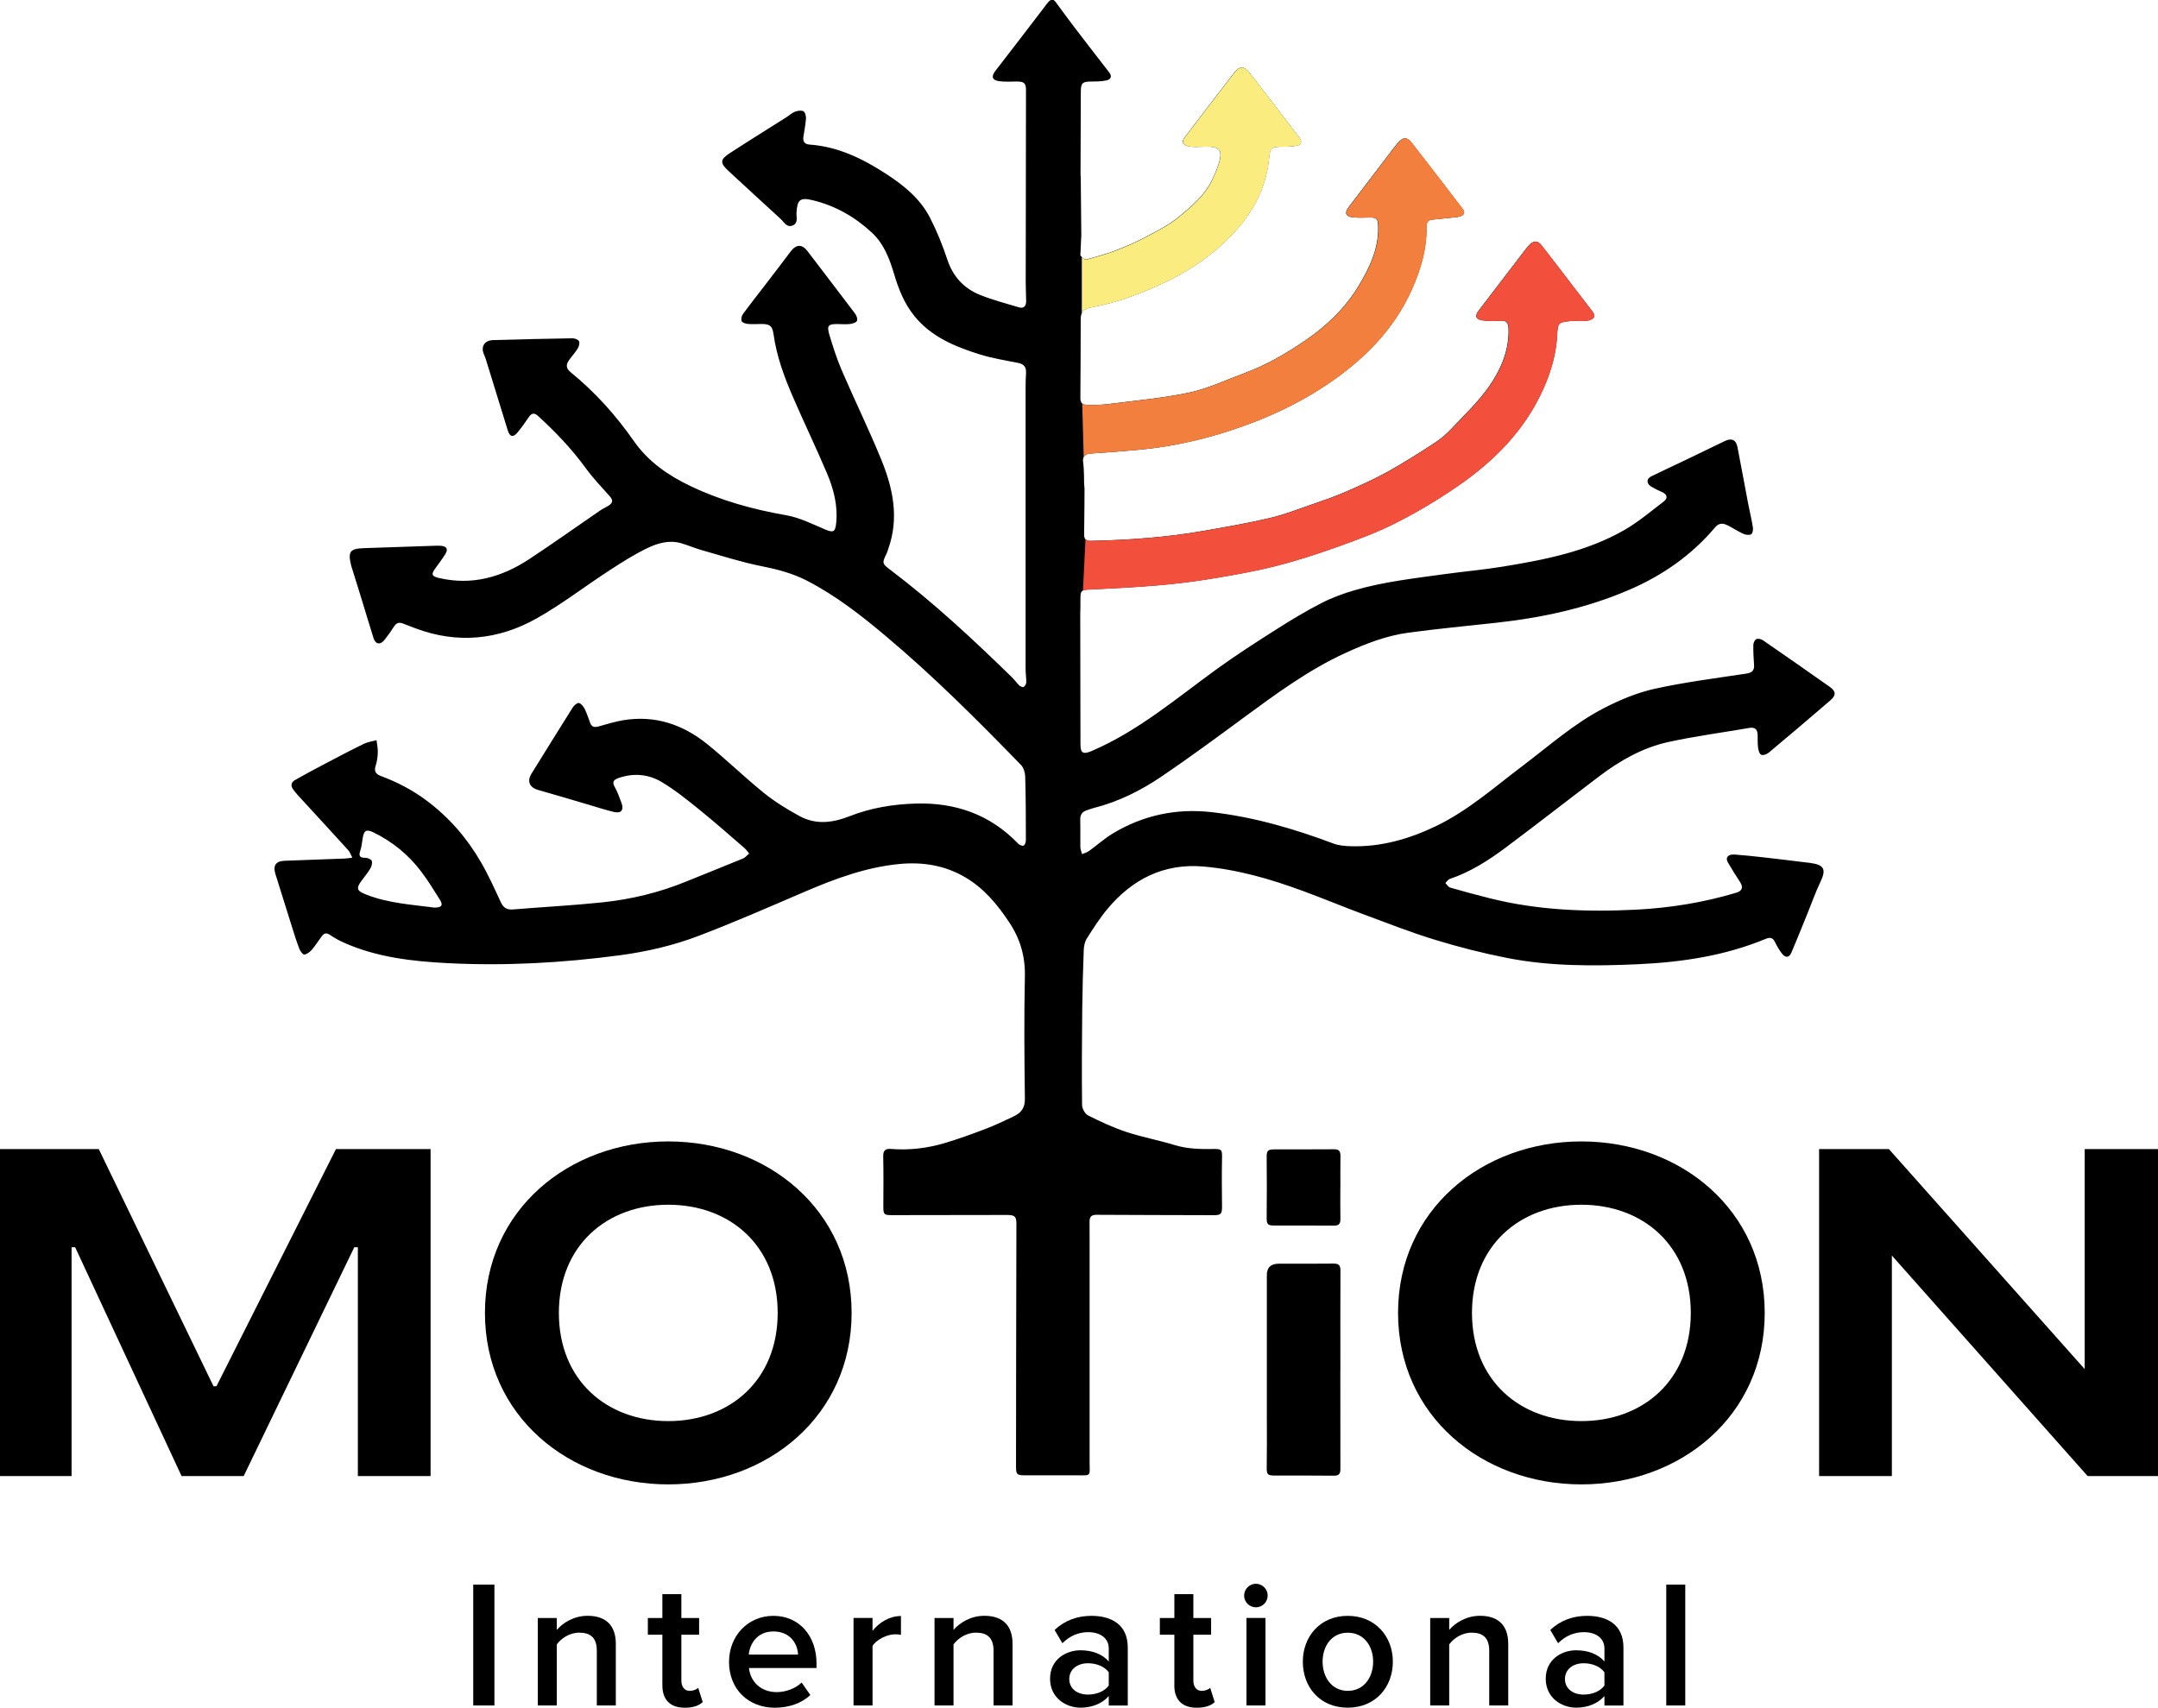 <?xml version="1.0" encoding="UTF-8"?> <svg xmlns="http://www.w3.org/2000/svg" id="Layer_2" data-name="Layer 2" viewBox="0 0 394.09 311.9"><defs><style> .cls-1 { fill: #f27f3d; } .cls-2 { fill: #f24f3d; } .cls-3 { fill: #faec7f; } </style></defs><g id="Logo"><g id="Black"><g><path d="m86.42,311.5v-22.07h3.87v22.07h-3.87Z"></path><path d="m108.99,311.5v-9.99c0-2.48-1.26-3.31-3.21-3.31-1.79,0-3.31,1.06-4.1,2.15v11.15h-3.47v-15.98h3.47v2.18c1.06-1.26,3.11-2.58,5.62-2.58,3.44,0,5.16,1.85,5.16,5.13v11.25h-3.47Z"></path><path d="m120.96,307.8v-9.23h-2.65v-3.04h2.65v-4.37h3.47v4.37h3.24v3.04h-3.24v8.37c0,1.09.53,1.89,1.52,1.89.66,0,1.29-.26,1.55-.56l.83,2.61c-.63.6-1.65,1.03-3.27,1.03-2.68,0-4.1-1.46-4.1-4.1Z"></path><path d="m133.14,303.5c0-4.63,3.37-8.37,8.1-8.37s7.87,3.67,7.87,8.7v.83h-12.34c.26,2.41,2.08,4.4,5.09,4.4,1.55,0,3.41-.63,4.53-1.75l1.59,2.28c-1.59,1.52-3.94,2.32-6.48,2.32-4.8,0-8.37-3.34-8.37-8.4Zm8.1-5.52c-2.98,0-4.33,2.28-4.5,4.23h9c-.07-1.89-1.36-4.23-4.5-4.23Z"></path><path d="m155.87,311.5v-15.98h3.47v2.35c1.19-1.52,3.11-2.71,5.19-2.71v3.44c-.3-.07-.66-.1-1.09-.1-1.46,0-3.41.99-4.1,2.12v10.88h-3.47Z"></path><path d="m181.44,311.5v-9.99c0-2.48-1.26-3.31-3.21-3.31-1.79,0-3.31,1.06-4.1,2.15v11.15h-3.47v-15.98h3.47v2.18c1.06-1.26,3.11-2.58,5.62-2.58,3.44,0,5.16,1.85,5.16,5.13v11.25h-3.47Z"></path><path d="m202.48,311.5v-1.72c-1.19,1.36-3.04,2.12-5.16,2.12-2.61,0-5.56-1.75-5.56-5.29s2.94-5.19,5.56-5.19c2.15,0,4,.69,5.16,2.05v-2.38c0-1.85-1.52-2.98-3.74-2.98-1.79,0-3.34.66-4.73,2.02l-1.42-2.42c1.85-1.75,4.17-2.58,6.71-2.58,3.54,0,6.65,1.49,6.65,5.79v10.59h-3.47Zm0-3.64v-2.42c-.79-1.09-2.28-1.65-3.8-1.65-1.95,0-3.41,1.12-3.41,2.88s1.46,2.84,3.41,2.84c1.52,0,3.01-.56,3.8-1.65Z"></path><path d="m214.46,307.8v-9.23h-2.65v-3.04h2.65v-4.37h3.47v4.37h3.24v3.04h-3.24v8.37c0,1.09.53,1.89,1.52,1.89.66,0,1.29-.26,1.55-.56l.83,2.61c-.63.6-1.65,1.03-3.28,1.03-2.68,0-4.1-1.46-4.1-4.1Z"></path><path d="m227.2,291.42c0-1.19.99-2.15,2.15-2.15s2.15.96,2.15,2.15-.96,2.15-2.15,2.15-2.15-.96-2.15-2.15Zm.43,20.08v-15.98h3.47v15.98h-3.47Z"></path><path d="m237.92,303.5c0-4.57,3.14-8.37,8.2-8.37s8.24,3.8,8.24,8.37-3.11,8.4-8.24,8.4-8.2-3.8-8.2-8.4Zm12.84,0c0-2.81-1.65-5.29-4.63-5.29s-4.6,2.48-4.6,5.29,1.65,5.33,4.6,5.33,4.63-2.48,4.63-5.33Z"></path><path d="m271.96,311.5v-9.99c0-2.48-1.26-3.31-3.21-3.31-1.79,0-3.31,1.06-4.1,2.15v11.15h-3.47v-15.98h3.47v2.18c1.06-1.26,3.11-2.58,5.62-2.58,3.44,0,5.16,1.85,5.16,5.13v11.25h-3.47Z"></path><path d="m293,311.5v-1.72c-1.19,1.36-3.04,2.12-5.16,2.12-2.61,0-5.56-1.75-5.56-5.29s2.94-5.19,5.56-5.19c2.15,0,4,.69,5.16,2.05v-2.38c0-1.85-1.52-2.98-3.74-2.98-1.79,0-3.34.66-4.73,2.02l-1.42-2.42c1.85-1.75,4.17-2.58,6.71-2.58,3.54,0,6.65,1.49,6.65,5.79v10.59h-3.47Zm0-3.64v-2.42c-.79-1.09-2.28-1.65-3.8-1.65-1.95,0-3.41,1.12-3.41,2.88s1.46,2.84,3.41,2.84c1.52,0,3.01-.56,3.8-1.65Z"></path><path d="m304.29,311.5v-22.07h3.47v22.07h-3.47Z"></path></g><g><path d="m334.19,125.48c-4.07-2.87-8.16-5.72-12.26-8.55-.31-.22-.89-.34-1.2-.19-.29.14-.54.69-.54,1.06-.02,1.2.04,2.4.13,3.59.08,1.04-.32,1.47-1.39,1.64-5.61.85-11.25,1.56-16.78,2.78-3.19.71-6.33,2.02-9.25,3.53-5.46,2.81-10.05,6.93-14.93,10.61-5.1,3.85-9.89,8.13-15.72,10.93-4.93,2.37-10.08,3.85-15.6,3.68-1.06-.03-2.19-.13-3.17-.5-7.17-2.69-14.48-4.83-22.11-5.71-6.49-.75-12.58.51-18.18,3.9-1.53.92-2.87,2.15-4.33,3.19-.36.26-.83.38-1.26.56-.11-.43-.3-.86-.31-1.29-.03-1.64.03-3.28-.02-4.92-.03-.94.31-1.53,1.21-1.8.42-.13.83-.31,1.25-.41,4.47-1.13,8.56-3.16,12.34-5.72,5.09-3.45,10.05-7.1,15-10.75,5.93-4.36,11.85-8.73,18.57-11.82,3.71-1.71,7.53-3.19,11.6-3.74,5.31-.71,10.64-1.22,15.96-1.8,8.38-.92,16.56-2.67,24.34-6.03,6.08-2.62,11.38-6.32,15.66-11.39.75-.89,1.5-.77,2.33-.36.96.48,1.86,1.09,2.83,1.53.42.19,1.07.28,1.44.08.26-.14.38-.85.31-1.26-.23-1.46-.59-2.9-.87-4.35-.66-3.45-1.28-6.91-1.96-10.36-.26-1.31-1.09-1.64-2.31-1.05-2.25,1.1-4.5,2.19-6.76,3.27-2.22,1.07-4.46,2.09-6.67,3.18-.9.44-.89,1.32-.01,1.86.61.37,1.26.69,1.91.97,1.01.43,1.23,1.12.37,1.77-2.34,1.79-4.62,3.73-7.16,5.19-6.84,3.93-14.47,5.42-22.14,6.68-3.54.58-7.12.89-10.67,1.38-5.53.77-11.1,1.38-16.49,2.95-2.05.6-4.1,1.35-5.99,2.32-2.79,1.43-5.49,3.05-8.13,4.73-3.7,2.35-7.4,4.72-10.95,7.29-7.4,5.36-14.38,11.35-22.9,15.01-1.55.67-2.07.43-2.07-1.21,0-7.96-.04-15.92-.04-23.88,0-.41.04-.84.03-1.26-.02-.58.02-1.31.01-1.86,0-1.39.79-1.23,2.16-1.3,3.95-.21,7.9-.39,11.84-.73,3.26-.28,6.52-.67,9.75-1.2,3.98-.65,7.96-1.34,11.86-2.33,3.82-.96,7.58-2.18,11.29-3.51,3.63-1.29,7.27-2.64,10.69-4.37,3.82-1.93,7.53-4.15,11.07-6.57,6.72-4.58,12.36-10.2,15.79-17.76,1.43-3.16,2.4-6.43,2.59-9.89.13-2.31.16-2.44,2.48-2.66.67-.07,1.36.01,2.04,0,.44-.01.89-.02,1.3-.13,1.09-.31,1.24-.84.55-1.72-1.15-1.48-2.29-2.98-3.43-4.46-1.92-2.5-3.82-5.02-5.77-7.5-.75-.95-1.45-.92-2.29-.03-.27.29-.52.6-.77.92-2.81,3.68-5.62,7.36-8.44,11.03-.71.92-.55,1.59.62,1.76,1.1.16,2.23.16,3.34.07,1.15-.09,1.46.43,1.5,1.46.12,3.98-1.41,7.49-3.58,10.59-1.95,2.79-4.48,5.17-6.83,7.67-.92.98-1.97,1.89-3.1,2.62-2.8,1.82-5.62,3.62-8.54,5.24-2.5,1.38-5.11,2.55-7.73,3.69-1.97.86-4,1.56-6.03,2.26-2.56.88-5.1,1.88-7.72,2.5-4,.94-8.05,1.64-12.1,2.35-6.83,1.2-13.72,1.68-20.65,1.84-.87.02-1.24-.28-1.22-1.17.05-2.8.07-8.4.07-8.4l-.08-.93s.02-2.53-.17-3.83c-.17-1.14.4-1.56,1.44-1.63,3.15-.21,5.76-.4,8.9-.7,7.15-.67,14.03-2.41,20.74-4.99,4.82-1.86,9.38-4.15,13.64-7.04,6.59-4.47,12.06-9.93,15.34-17.33,1.6-3.61,2.69-7.33,2.64-11.32-.01-.74.17-1.25,1.01-1.33,1.15-.11,2.29-.23,3.44-.35.59-.07,1.2-.08,1.76-.27.65-.21.86-.72.4-1.32-3.06-3.99-6.11-7.99-9.2-11.95-1.03-1.32-1.64-1.28-2.76,0-.18.21-.35.43-.52.65-2.78,3.65-5.56,7.31-8.35,10.95-.78,1.01-.57,1.71.71,1.86,1.03.12,2.08.05,3.11.04,1.33-.02,1.52.25,1.57,1.61.12,4.06-1.56,7.53-3.56,10.86-2.45,4.07-5.82,7.3-9.71,9.96-3.48,2.38-7.13,4.51-11.11,5.98-3.36,1.24-6.65,2.82-10.11,3.56-4.95,1.05-10.03,1.48-15.06,2.13-1.18.15-2.4.1-3.6.11-.8,0-1.24-.31-1.23-1.23.04-4.8.05-9.6.06-14.4,0-1.28.5-1.9,1.79-2.14,4.93-.89,9.56-2.65,14.06-4.83,4.65-2.26,8.77-5.18,12.27-9,3.46-3.78,5.73-8.13,6.26-13.28.21-2.08.32-2.25,2.43-2.26.91,0,1.84-.02,2.72-.21.7-.15.96-.7.45-1.37-2.98-3.9-5.94-7.82-8.96-11.69-1.28-1.64-1.95-1.6-3.24.07-2.95,3.82-5.87,7.67-8.81,11.51-.57.74-.36,1.28.48,1.55.45.14.94.18,1.41.18.88.01,1.76-.07,2.64-.04,1.66.06,2.27.63,1.93,2.21-.28,1.33-.86,2.63-1.45,3.87-1.32,2.79-3.69,4.73-5.95,6.64-1.77,1.49-3.92,2.57-5.99,3.67-1.85.99-3.79,1.84-5.75,2.59-1.67.64-3.42,1.08-5.14,1.58-.64.19-1.21-.73-1.21-.73l.17-3.67-.1-10.47-.04-.59s.04-10,.05-15c0-1.76.24-2,2-2.01.91,0,1.84-.02,2.72-.21.75-.17,1.03-.73.47-1.45-2.05-2.65-4.11-5.3-6.14-7.96-1.22-1.59-2.39-3.21-3.65-4.91-.48-.65-.91-.43-1.32,0-.27.28-.53.68-.71.91-2.98,3.9-5.96,7.8-8.97,11.68-.79,1.02-.61,1.71.69,1.88,1.06.14,2.15.07,3.23.06,1.32,0,1.67.3,1.67,1.57-.02,11.72-.04,23.44-.05,35.16,0,1.12.07,2.24.08,3.36,0,.88-.37,1.44-1.33,1.15-2.41-.73-4.86-1.35-7.18-2.3-2.89-1.19-4.86-3.33-5.88-6.4-.87-2.64-1.93-5.25-3.2-7.72-1.77-3.42-4.7-5.81-7.89-7.89-4.3-2.8-8.82-5.04-14.05-5.41-.93-.07-1.28-.54-1.15-1.42.17-1.11.39-2.21.47-3.32.03-.45-.14-1.17-.45-1.34-.39-.21-1.07-.11-1.54.07-.54.2-1,.64-1.5.96-3.5,2.22-7.02,4.4-10.49,6.66-1.74,1.14-1.72,1.78-.15,3.22,3.18,2.92,6.33,5.87,9.53,8.77.61.55,1.08,1.61,2.15,1.18,1.09-.43.67-1.52.72-2.34.15-2.38.64-2.84,2.99-2.27,4.13,1,7.72,3.06,10.81,5.94,2.17,2.03,3.19,4.74,4.02,7.52.81,2.73,1.84,5.35,3.66,7.62,3.11,3.88,7.47,5.65,11.99,7.07,2.28.71,4.67,1.09,7.02,1.56,1.07.21,1.49.79,1.43,1.84-.06.88-.08,1.76-.08,2.64,0,17.16,0,34.32,0,51.48,0,.8.14,1.6.12,2.39,0,.29-.23.69-.48.83-.17.1-.61-.1-.81-.29-.46-.44-.82-.98-1.28-1.43-7.07-6.9-14.29-13.64-22.18-19.61-1.62-1.23-1.62-1.24-.71-3.13.12-.25.17-.53.27-.79,2.01-5.65.84-11.09-1.32-16.35-2.24-5.47-4.84-10.79-7.18-16.22-.91-2.12-1.62-4.34-2.28-6.56-.48-1.64-.17-1.92,1.5-1.9.76,0,1.53.08,2.28-.01.47-.06,1.15-.26,1.28-.59.15-.35-.11-1-.4-1.38-2.86-3.79-5.76-7.55-8.63-11.33-.99-1.31-2.08-1.29-3.08.05-1.51,2.01-3.04,4.01-4.57,6-1.38,1.81-2.8,3.59-4.14,5.42-.25.33-.38.94-.25,1.3.1.27.7.47,1.09.51.79.08,1.6.03,2.4.02,1.63-.03,2.13.32,2.34,1.88.56,4,1.94,7.75,3.53,11.42,2.01,4.66,4.22,9.23,6.2,13.9,1.24,2.92,2.05,5.97,1.7,9.22-.17,1.58-.53,1.72-1.95,1.13-2.35-.99-4.7-2.19-7.17-2.62-6.07-1.06-11.93-2.67-17.48-5.33-4.05-1.93-7.71-4.45-10.32-8.19-3.29-4.72-7.09-8.96-11.55-12.59-.91-.74-.88-1.43-.28-2.26.51-.71,1.12-1.36,1.57-2.11.22-.37.38-.98.22-1.31-.15-.3-.77-.53-1.18-.53-4.84.08-9.68.19-14.51.33-1.57.04-2.28,1.19-1.67,2.6.11.26.22.51.31.78,1.35,4.38,2.7,8.75,4.05,13.13.36,1.16.98,1.32,1.75.39.74-.89,1.42-1.83,2.06-2.8.53-.79,1.02-.88,1.73-.23,3.16,2.9,6.11,5.97,8.64,9.45,1.33,1.83,2.9,3.49,4.42,5.18.66.73.59,1.25-.2,1.74-.51.32-1.06.56-1.56.9-4.32,2.96-8.58,6-12.95,8.88-4.99,3.28-10.41,4.83-16.42,3.44-1.37-.32-1.53-.66-.67-1.82.61-.84,1.24-1.67,1.79-2.55.56-.9.26-1.42-.8-1.52-.44-.04-.88-.01-1.32,0-4.24.14-8.47.29-12.71.43-2.56.08-2.98.61-2.39,3.07.06.27.16.54.24.8.59,1.9,1.19,3.8,1.77,5.7.7,2.28,1.38,4.58,2.1,6.86.37,1.16,1.25,1.29,2.02.31.62-.78,1.2-1.6,1.73-2.44.42-.67.94-.8,1.63-.53.78.31,1.56.6,2.35.9,7.65,2.85,15.1,2.08,22.08-1.85,4.61-2.6,8.84-5.88,13.29-8.77,2.27-1.48,4.58-2.95,7.02-4.11,1.85-.88,3.93-1.46,6.06-.84,1.26.37,2.48.9,3.75,1.26,3.65,1.03,7.27,2.21,10.98,2.94,2.86.57,5.6,1.29,8.18,2.61,5.26,2.7,9.9,6.32,14.4,10.1,8.74,7.34,16.8,15.4,24.74,23.58.49.5.76,1.41.78,2.13.11,3.88.12,7.75.12,11.63,0,.34-.18.89-.41.98-.26.1-.78-.12-1.01-.37-5.12-5.33-11.48-7.53-18.72-7.31-4.13.12-8.23.8-12.08,2.32-3.11,1.22-6.13,1.58-9.1-.03-2.27-1.23-4.51-2.61-6.51-4.22-3.54-2.86-6.81-6.06-10.35-8.92-4.48-3.62-9.61-5.35-15.43-4.36-1.49.25-2.94.72-4.41,1.12-.71.19-1.26.15-1.55-.64-.32-.86-.59-1.74-1-2.56-.22-.44-.63-.97-1.05-1.08-.3-.07-.88.42-1.12.8-2.55,4.04-5.06,8.11-7.58,12.17-.82,1.33-.28,2.49,1.24,2.91,3.14.88,6.27,1.83,9.4,2.75,1.49.44,2.97.93,4.48,1.28,1.29.3,1.82-.37,1.36-1.63-.37-1.01-.73-2.03-1.25-2.96-.52-.93-.17-1.3.66-1.6,2.77-.98,5.53-.73,7.97.74,2.41,1.45,4.63,3.24,6.83,5.02,2.8,2.26,5.49,4.64,8.21,6.99.34.29.6.68.89,1.02-.38.31-.71.75-1.14.92-3.43,1.42-6.9,2.78-10.34,4.19-4.92,2.02-10.04,3.25-15.3,3.81-5.44.57-10.92.85-16.38,1.3-1.14.09-1.75-.36-2.22-1.37-1.14-2.46-2.26-4.95-3.62-7.29-2.54-4.4-5.84-8.19-9.94-11.25-2.55-1.9-5.34-3.36-8.31-4.46-.98-.36-1.29-.9-.95-1.93.25-.75.35-1.57.38-2.36.02-.75-.14-1.51-.23-2.26-.77.22-1.6.32-2.32.67-2.36,1.15-4.68,2.37-7,3.59-1.86.98-3.72,1.97-5.55,3.01-.77.44-.86,1.1-.29,1.82.25.31.49.63.76.93,3.08,3.36,6.17,6.7,9.23,10.07.29.32.44.78.75,1.37-.61.07-.99.15-1.37.16-3.68.14-7.35.27-11.03.41-1.58.06-2.13.9-1.65,2.4,1,3.15,1.96,6.31,2.96,9.46.44,1.41.88,2.82,1.4,4.19.17.44.66,1.12.92,1.08.5-.07,1.04-.49,1.4-.91.67-.78,1.21-1.68,1.84-2.5.39-.51.82-.61,1.44-.19.82.56,1.7,1.05,2.61,1.45,6.03,2.67,12.47,3.39,18.95,3.72,10.49.53,20.93-.05,31.35-1.44,4.96-.66,9.78-1.78,14.4-3.54,6.57-2.5,13.01-5.33,19.47-8.1,5.53-2.37,11.15-4.45,17.19-5.03,4.24-.41,8.3.23,12.02,2.41,3.44,2.01,5.89,4.97,8.06,8.24,1.99,2.99,2.93,6.17,2.86,9.82-.16,7.48-.1,14.96,0,22.44.02,1.72-.75,2.58-2.1,3.21-1.66.77-3.3,1.58-5.01,2.23-2.49.95-4.99,1.86-7.54,2.62-3.2.95-6.49,1.34-9.83,1.07-1.03-.08-1.42.32-1.39,1.39.06,3.04.04,6.08.02,9.12,0,1.45.11,1.58,1.54,1.58,7.04-.01,14.08-.02,21.12-.03,1.34,0,1.64.31,1.64,1.61-.02,8.4-.04,16.8-.05,25.2,0,6.36,0,12.72-.02,19.08,0,1.46.13,1.66,1.6,1.66,3.08,0,6.16,0,9.24,0,3.03,0,2.6.33,2.6-2.58-.01-13.16,0-26.32,0-39.48,0-1.44,0-2.88-.01-4.32,0-.85.36-1.2,1.24-1.2,7.16.04,14.32.05,21.48.07,1.27,0,1.48-.26,1.47-1.58-.03-2.92-.06-5.84,0-8.76.03-1.65-.01-1.78-1.7-1.75-2.36.04-4.69-.02-7-.73-2.89-.89-5.89-1.43-8.76-2.38-2.41-.8-4.73-1.88-7-3.02-.57-.28-1.1-1.27-1.1-1.94-.06-5.8-.03-11.6.03-17.4.04-3.64.14-7.28.28-10.91.03-.7.19-1.48.55-2.05,1.18-1.85,2.36-3.72,3.76-5.4,4.56-5.46,10.34-8.39,17.57-7.76,6.25.55,12.25,2.29,18.11,4.45,3.75,1.38,7.44,2.92,11.18,4.31,4.31,1.6,8.59,3.28,12.98,4.62,4.31,1.32,8.7,2.44,13.12,3.31,7.86,1.55,15.84,1.51,23.8,1.16,8.06-.36,16-1.53,23.52-4.66.78-.32,1.27-.17,1.64.6.35.72.75,1.41,1.23,2.05.66.9,1.36.85,1.78-.14,1.01-2.38,1.97-4.78,2.94-7.17.77-1.88,1.43-3.8,2.31-5.63,1.15-2.39.77-3.22-1.9-3.57-.32-.04-.64-.07-.95-.11-2.54-.31-5.08-.63-7.62-.91-1.71-.19-3.42-.37-5.13-.5-1.23-.09-1.77.54-1.27,1.42.7,1.2,1.43,2.39,2.2,3.55.65.98.47,1.66-.65,2-5.96,1.79-12.09,2.78-18.28,3.1-8.97.45-17.91.13-26.69-2.07-2.44-.61-4.87-1.26-7.28-1.96-.35-.1-.59-.55-.88-.83.27-.26.49-.65.81-.76,3.77-1.26,7.06-3.38,10.2-5.72,5.73-4.28,11.37-8.69,17.07-13.01,3.8-2.88,7.92-5.23,12.58-6.26,4.91-1.08,9.91-1.73,14.87-2.59.99-.17,1.44.26,1.49,1.2.04.8-.03,1.61.08,2.4.06.47.24,1.15.58,1.31.33.16,1.02-.1,1.37-.39,3.77-3.15,7.52-6.33,11.24-9.54,1.11-.95,1.05-1.67-.12-2.49Zm-254.93,40.28c-4-.53-8.37-.77-12.47-2.4-1.65-.66-1.79-1.11-.77-2.49.54-.74,1.14-1.44,1.6-2.23.24-.4.41-1,.27-1.4-.1-.29-.74-.56-1.14-.56-.98,0-1.31-.28-.96-1.29.26-.74.31-1.56.45-2.34.23-1.39.69-1.63,1.95-1.02,3.47,1.69,6.4,4.08,8.72,7.15,1.25,1.65,2.34,3.42,3.44,5.18.61.97.31,1.44-1.08,1.41Z"></path><path class="cls-2" d="m270.69,58.51c1.1.16,2.23.16,3.34.07,1.15-.09,1.46.43,1.5,1.46.12,3.98-1.41,7.49-3.58,10.59-1.95,2.79-4.48,5.17-6.83,7.67-.92.98-1.97,1.89-3.1,2.62-2.8,1.82-5.62,3.62-8.54,5.24-2.5,1.38-5.11,2.55-7.73,3.69-1.97.86-4,1.56-6.03,2.26-2.56.88-5.1,1.88-7.72,2.5-4,.94-8.05,1.64-12.1,2.35-6.83,1.2-13.72,1.68-20.65,1.84-.51.01-.83-.11-1.02-.37l-.46,9.47c.37-.21.95-.18,1.72-.23,3.95-.21,7.9-.39,11.84-.73,3.26-.28,6.52-.67,9.75-1.2,3.98-.65,7.96-1.34,11.86-2.33,3.82-.96,7.58-2.18,11.29-3.51,3.63-1.29,7.27-2.64,10.69-4.37,3.82-1.93,7.53-4.15,11.07-6.57,6.72-4.58,12.36-10.2,15.79-17.76,1.43-3.16,2.4-6.43,2.59-9.89.13-2.31.16-2.44,2.48-2.66.67-.07,1.36.01,2.04,0,.44-.01.89-.02,1.3-.13,1.09-.31,1.24-.84.55-1.72-1.15-1.48-2.29-2.98-3.43-4.46-1.92-2.5-3.82-5.02-5.77-7.5-.75-.95-1.45-.92-2.29-.03-.27.29-.52.6-.77.92-2.81,3.68-5.62,7.36-8.44,11.03-.71.92-.55,1.59.62,1.76Z"></path><path class="cls-1" d="m238.43,62.17c-3.48,2.38-7.13,4.51-11.11,5.98-3.36,1.24-6.65,2.82-10.11,3.56-4.95,1.05-10.03,1.48-15.06,2.13-1.18.15-2.4.1-3.6.11-.4,0-.71-.08-.92-.28l.28,9.92c.19-.5.67-.72,1.38-.76,3.15-.21,5.76-.4,8.9-.7,7.15-.67,14.03-2.41,20.74-4.99,4.82-1.86,9.38-4.15,13.64-7.04,6.59-4.47,12.06-9.93,15.34-17.33,1.6-3.61,2.69-7.33,2.64-11.32-.01-.74.17-1.25,1.01-1.33,1.15-.11,2.29-.23,3.44-.35.59-.07,1.2-.08,1.76-.27.65-.21.86-.72.4-1.32-3.06-3.99-6.11-7.99-9.2-11.95-1.03-1.32-1.64-1.28-2.76,0-.18.21-.35.43-.52.65-2.78,3.65-5.56,7.31-8.35,10.95-.78,1.01-.57,1.71.71,1.86,1.03.12,2.08.05,3.11.04,1.33-.02,1.52.25,1.57,1.61.12,4.06-1.56,7.53-3.56,10.86-2.45,4.07-5.82,7.3-9.71,9.96Z"></path><path class="cls-3" d="m221.36,32.91c-1.32,2.79-3.69,4.73-5.95,6.64-1.77,1.49-3.92,2.57-5.99,3.67-1.85.99-3.79,1.84-5.75,2.59-1.67.64-3.42,1.08-5.14,1.58-.39.11-.75-.18-.97-.42v10.3c.24-.59.74-.93,1.61-1.09,4.93-.89,9.56-2.65,14.06-4.83,4.65-2.26,8.77-5.18,12.27-9,3.46-3.78,5.73-8.13,6.26-13.28.21-2.08.32-2.25,2.43-2.26.91,0,1.84-.02,2.72-.21.7-.15.96-.7.45-1.37-2.98-3.9-5.94-7.82-8.96-11.69-1.28-1.64-1.95-1.6-3.24.07-2.95,3.82-5.87,7.67-8.81,11.51-.57.74-.36,1.28.48,1.55.45.14.94.18,1.41.18.88.01,1.76-.07,2.64-.04,1.66.06,2.27.63,1.93,2.21-.28,1.33-.86,2.63-1.45,3.87Z"></path><path d="m244.77,250.24c0,6.03,0,12.07.01,18.1,0,.87-.29,1.2-1.19,1.19-3.56-.04-7.11-.02-10.67-.02-1.52,0-1.62-.19-1.59-1.76.05-2.88.02-5.75.02-8.63,0-8.43,0-16.86,0-25.29,0-.28,0-.56,0-.84q-.06-2.19,2.22-2.18c3.32,0,6.63.02,9.95-.02.94-.01,1.27.3,1.27,1.24-.03,6.07-.01,12.15-.01,18.22Z"></path><path d="m244.77,216.92c0,1.92-.02,3.84.01,5.75.02.87-.32,1.2-1.2,1.19-3.6-.04-7.19,0-10.79-.02-1.37,0-1.49-.23-1.47-1.65.04-3.56.03-7.11,0-10.67-.02-1.32.12-1.58,1.41-1.59,3.64-.01,7.27.01,10.91-.02.93,0,1.16.41,1.15,1.25-.03,1.92-.01,3.84-.01,5.75,0,0,0,0,0,0Z"></path><path d="m18.04,209.88l20.95,43.31h.54l21.82-43.31h17.28v59.72h-13.28v-41.8h-.65l-20.2,41.8h-11.34l-19.44-41.8h-.65v41.8H0v-59.72h18.04Z"></path><path d="m122.04,271.12c-18.14,0-33.48-12.53-33.48-31.32s15.34-31.32,33.48-31.32,33.48,12.53,33.48,31.32-15.34,31.32-33.48,31.32Zm0-11.56c11.23,0,19.98-7.45,19.98-19.76s-8.75-19.76-19.98-19.76-19.98,7.45-19.98,19.76,8.75,19.76,19.98,19.76Z"></path><path d="m288.79,271.12c-18.14,0-33.48-12.53-33.48-31.32s15.34-31.32,33.48-31.32,33.48,12.53,33.48,31.32-15.34,31.32-33.48,31.32Zm0-11.56c11.23,0,19.98-7.45,19.98-19.76s-8.75-19.76-19.98-19.76-19.98,7.45-19.98,19.76,8.75,19.76,19.98,19.76Z"></path><path d="m344.95,209.88l35.75,40.18v-40.18h13.39v59.72h-12.85l-35.75-40.28v40.28h-13.29v-59.72h12.75Z"></path></g></g></g></svg> 